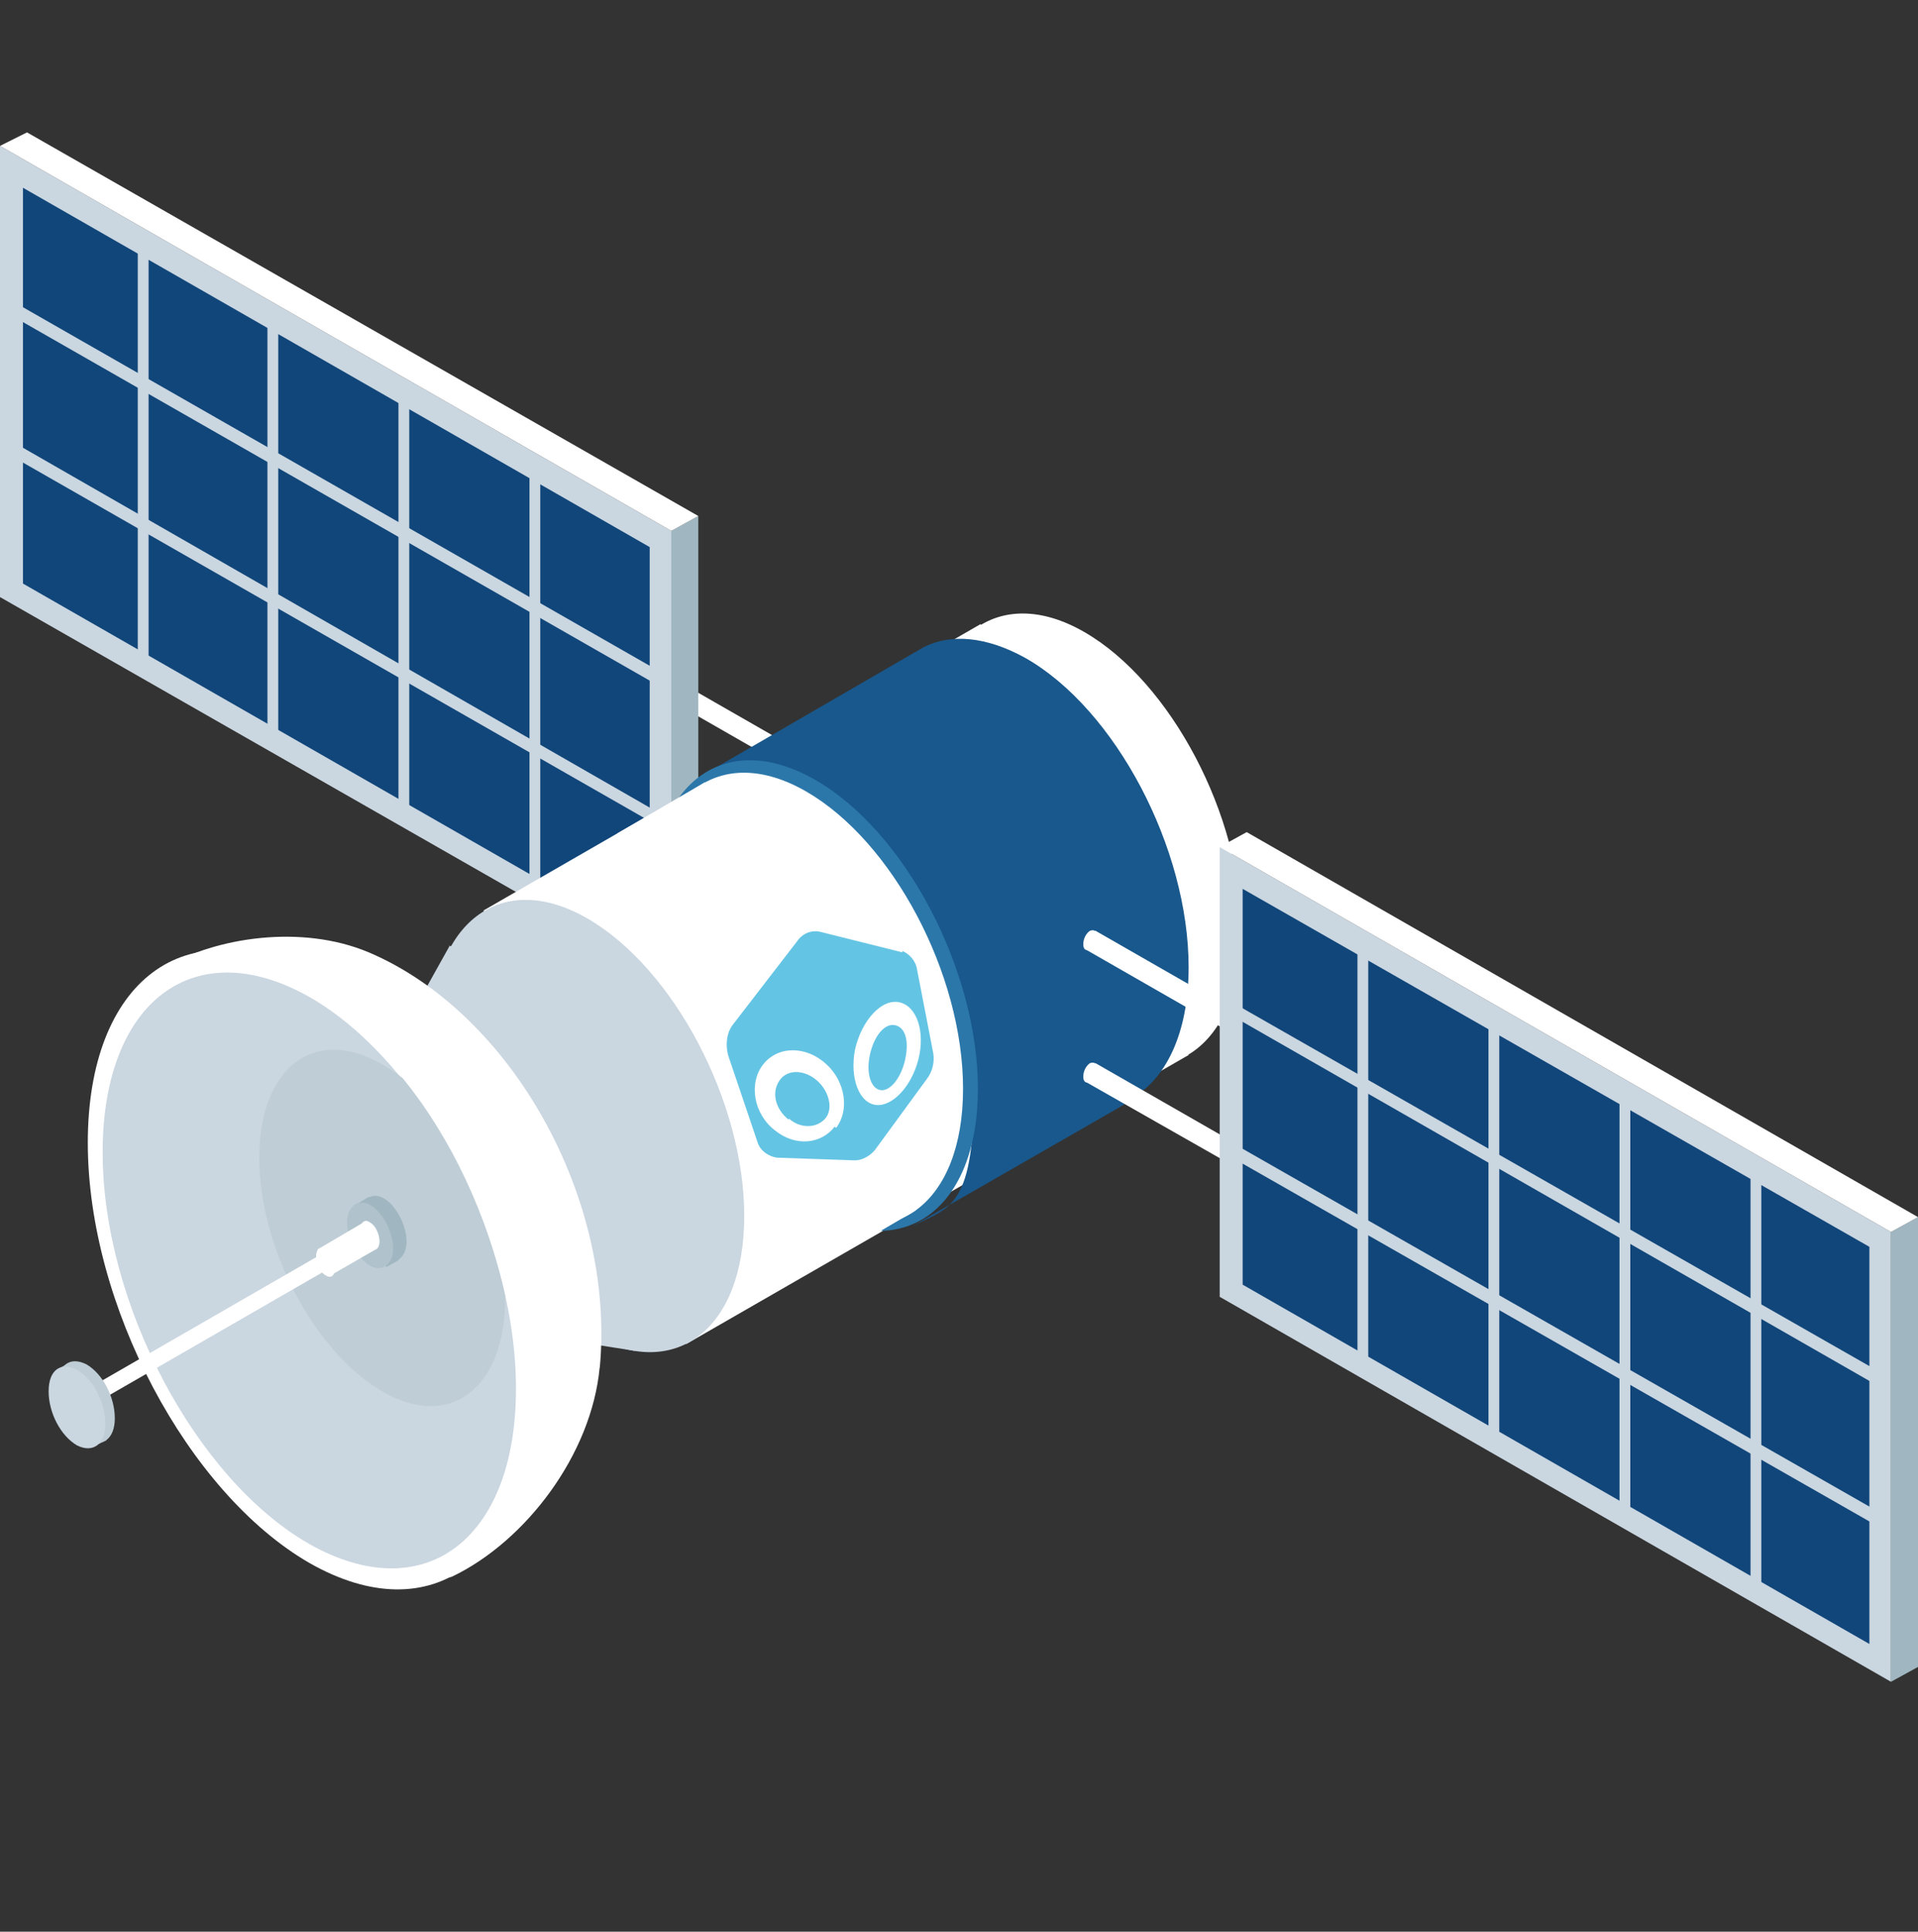 <?xml version="1.0" encoding="UTF-8"?>
<svg xmlns="http://www.w3.org/2000/svg" version="1.1" viewBox="0 0 142 143">
  <rect x="0" y="0" width="142" height="143" fill="#333333" stroke="none"/>
  <defs>
    <style>
      .cls-1 {
        fill: #2b77aa;
      }

      .cls-2 {
        fill: #64c4e4;
      }

      .cls-3 {
        fill: #d8e1ea;
      }

      .cls-4 {
        fill: #fff;
      }

      .cls-5 {
        fill: #bfcdd6;
      }

      .cls-6 {
        fill: #cad6e0;
      }

      .cls-7 {
        fill: #b0c2cc;
      }

      .cls-8 {
        fill: #11467a;
      }

      .cls-9 {
        fill: #19588c;
      }

      .cls-10 {
        fill: #a0b7c1;
      }
    </style>
  </defs>
  <!-- Generator: Adobe Illustrator 28.7.0, SVG Export Plug-In . SVG Version: 1.2.0 Build 4)  -->
  <g>
    <g id="Camada_1">
      <g>
        <g>
          <g>
            <g>
              <polygon class="cls-4" points="50.5 60.4 73 73.3 72.4 74.7 49.9 61.8 49.9 60.9 50.5 60.4"/>
              <path class="cls-4" d="M49.7,61.4c0,.4.2.5.5.4.3-.2.5-.6.5-1s-.2-.5-.5-.4c-.3.2-.5.6-.5,1Z"/>
            </g>
            <g>
              <polygon class="cls-4" points="50.5 50.6 73 63.5 72.4 64.9 49.9 52 49.9 51.2 50.5 50.6"/>
              <path class="cls-4" d="M49.7,51.6c0,.4.2.5.5.4.3-.2.5-.6.5-1s-.2-.5-.5-.4c-.3.2-.5.6-.5,1Z"/>
            </g>
            <polygon class="cls-6" points="49.7 39.3 0 10.8 0 44.2 49.7 72.6 49.7 39.3"/>
            <polygon class="cls-10" points="51.7 38.2 49.7 39.3 49.7 72.6 51.7 71.5 51.7 38.2"/>
            <polygon class="cls-8" points="48.1 40.5 1.7 13.9 1.7 43.2 48.1 69.8 48.1 40.5"/>
            <polygon class="cls-4" points="51.7 38.2 49.7 39.3 0 10.8 2 9.8 51.7 38.2"/>
            <rect class="cls-6" x="10.2" y="17.4" width=".8" height="32"/>
            <rect class="cls-6" x="19.8" y="23.4" width=".8" height="32"/>
            <rect class="cls-6" x="29.5" y="28.6" width=".8" height="32"/>
            <rect class="cls-6" x="39.2" y="34.6" width=".8" height="32"/>
            <polygon class="cls-6" points="49 49.8 .4 22 .4 23.1 49 50.9 49 49.8"/>
            <polygon class="cls-6" points="49 60.3 .4 32.4 .4 33.5 49 61.3 49 60.3"/>
          </g>
          <g>
            <g>
              <path class="cls-4" d="M91.9,68.8c0,8.5-5.2,12.4-11.6,8.7-6.4-3.7-11.6-13.6-11.6-22s5.2-12.4,11.6-8.7c6.4,3.7,11.6,13.6,11.6,22Z"/>
              <polygon class="cls-4" points="50.8 99.5 88 78.1 72.6 46.2 35.8 67.4 50.8 99.5"/>
              <g>
                <path class="cls-9" d="M83.6,81.4h0c2.7-1.4,4.4-4.9,4.4-9.8,0-8.8-5.4-19.1-12.1-22.9-2.9-1.6-5.5-1.8-7.5-.8l-16.4,9.5c2.1-1.1,5.1-1.1,8,.6,6.7,3.8,12.1,14.1,12.1,22.9s-2,8.5-4.6,9.9l16.2-9.3Z"/>
                <path class="cls-1" d="M72.4,80.6c0,8.8-5.4,12.9-12.1,9.1-6.7-3.8-12.1-14.1-12.1-22.9s5.4-12.9,12.1-9.1c6.7,3.8,12.1,14.1,12.1,22.9Z"/>
                <path class="cls-4" d="M71.3,80.6c0,8.5-5.2,12.4-11.6,8.7-6.4-3.7-11.6-13.5-11.6-22s5.2-12.4,11.6-8.7c6.4,3.7,11.6,13.5,11.6,22Z"/>
              </g>
              <path class="cls-6" d="M55.1,90c0,8.5-5.2,12.4-11.6,8.7-6.4-3.7-11.6-13.6-11.6-22s5.2-12.4,11.6-8.7c6.4,3.7,11.6,13.6,11.6,22Z"/>
              <path class="cls-6" d="M33.3,70l-4.8,8.6,8.3,19.8,10.2,1.6s7.1-5,3.5-15.8c-3.6-10.8-17.3-14.2-17.3-14.2Z"/>
              <path class="cls-3" d="M41.9,92c0,5.4-3.3,7.9-7.4,5.5-4.1-2.3-7.4-8.6-7.4-14s3.3-7.9,7.4-5.5c4.1,2.3,7.4,8.6,7.4,14Z"/>
            </g>
            <polygon class="cls-4" points="52.2 57.9 45.7 61.7 59.6 94.4 67.8 89.6 52.2 57.9"/>
          </g>
          <g>
            <path class="cls-4" d="M39.3,103.4c0,12-7.3,17.5-16.4,12.3-9-5.2-16.4-19.1-16.4-31.1s7.3-17.5,16.4-12.3c9,5.2,16.4,19.1,16.4,31.1Z"/>
            <path class="cls-4" d="M44.4,101.2c-.6,6.5-5.5,12.9-10.9,15.5-4.1,2-25.6-42.7-21.3-45.1,3.8-2.2,10.1-3.2,15.1-1.1,10.6,4.5,18.3,18.3,17.1,30.8Z"/>
            <path class="cls-6" d="M38.2,102.8c0,11.2-6.8,16.3-15.3,11.5-8.4-4.8-15.3-17.8-15.3-29s6.8-16.3,15.3-11.5c8.4,4.8,15.3,17.8,15.3,29Z"/>
            <path class="cls-5" d="M19.2,85.7c0,6.7,4.1,14.4,9.1,17.3,5,2.9,9.1-.2,9.1-6.9s0-.1,0-.2c-1.3-5.9-4-11.7-7.6-16.1-.5-.4-1-.7-1.5-1-5-2.9-9.1.2-9.1,6.9Z"/>
            <g>
              <polygon class="cls-10" points="27.3 88.6 26.3 89.2 28.6 93.8 29.5 93.3 29.3 90.4 27.3 88.6"/>
              <path class="cls-10" d="M30.1,91.9c0,1.2-.8,1.8-1.7,1.3-.9-.5-1.7-2-1.7-3.2s.8-1.8,1.7-1.3c.9.5,1.7,2,1.7,3.2Z"/>
              <path class="cls-7" d="M29.1,92.4c0,1.2-.8,1.8-1.7,1.3-.9-.5-1.7-2-1.7-3.2s.8-1.8,1.7-1.3c.9.5,1.7,2,1.7,3.2Z"/>
            </g>
            <g>
              <polygon class="cls-4" points="26.9 90.5 23.5 92.5 24.5 94.4 27.8 92.5 27.8 91.2 26.9 90.5"/>
              <path class="cls-4" d="M28.1,91.9c0,.5-.3.8-.7.5-.4-.2-.7-.9-.7-1.4s.3-.8.7-.5c.4.2.7.9.7,1.4Z"/>
              <path class="cls-4" d="M24.8,93.9c0,.5-.3.8-.7.5-.4-.2-.7-.9-.7-1.4s.3-.8.7-.5c.4.2.7.9.7,1.4Z"/>
            </g>
            <g>
              <polygon class="cls-4" points="23.7 92.9 6 103.1 6.5 104.2 24.2 94 24.2 93.3 23.7 92.9"/>
              <path class="cls-4" d="M24.4,93.7c0,.3-.2.4-.4.3-.2-.1-.4-.5-.4-.8s.2-.4.4-.3c.2.1.4.5.4.8Z"/>
            </g>
            <g>
              <path class="cls-5" d="M8.5,105c0,1.5-.9,2.2-2.1,1.6-1.2-.7-2.1-2.4-2.1-4s.9-2.2,2.1-1.6c1.2.7,2.1,2.4,2.1,4Z"/>
              <polygon class="cls-5" points="5.1 100.9 4.2 101.4 7.1 107 7.9 106.6 5.1 100.9"/>
              <path class="cls-6" d="M7.8,105.4c0,1.5-.9,2.2-2.1,1.6-1.2-.7-2.1-2.4-2.1-4s.9-2.2,2.1-1.6c1.2.7,2.1,2.4,2.1,4Z"/>
            </g>
          </g>
          <g>
            <g>
              <polygon class="cls-4" points="81.1 78.7 103.6 91.6 102.9 92.9 80.4 80.1 80.5 79.2 81.1 78.7"/>
              <path class="cls-4" d="M80.2,79.7c0,.4.2.5.5.4.3-.2.5-.6.5-1s-.2-.5-.5-.4c-.3.2-.5.6-.5,1Z"/>
            </g>
            <g>
              <polygon class="cls-4" points="81.1 68.9 103.6 81.8 102.9 83.2 80.4 70.3 80.5 69.4 81.1 68.9"/>
              <path class="cls-4" d="M80.2,69.9c0,.4.2.5.5.4.3-.2.5-.6.5-1s-.2-.5-.5-.4c-.3.2-.5.6-.5,1Z"/>
            </g>
            <polygon class="cls-6" points="140 91.2 90.3 62.7 90.3 96 140 124.5 140 91.2"/>
            <polygon class="cls-10" points="142 90.1 140 91.2 140 124.5 142 123.4 142 90.1"/>
            <polygon class="cls-8" points="138.4 92.3 92 65.8 92 95.1 138.4 121.7 138.4 92.3"/>
            <polygon class="cls-4" points="142 90.1 140 91.2 90.3 62.7 92.3 61.6 142 90.1"/>
            <rect class="cls-6" x="100.5" y="69.3" width=".8" height="32"/>
            <rect class="cls-6" x="110.2" y="75.3" width=".8" height="32"/>
            <rect class="cls-6" x="119.9" y="80.5" width=".8" height="32"/>
            <rect class="cls-6" x="129.6" y="86.5" width=".8" height="32"/>
            <polygon class="cls-6" points="139.4 101.7 90.7 73.9 90.7 74.9 139.4 102.8 139.4 101.7"/>
            <polygon class="cls-6" points="139.4 112.1 90.7 84.3 90.7 85.4 139.4 113.2 139.4 112.1"/>
          </g>
        </g>
        <g>
          <path class="cls-2" d="M67,78.5c-.3,1.3-1.1,2.3-1.8,2.2s-1.1-1.2-.8-2.6,1.1-2.4,1.9-2.2,1,1.3.7,2.6Z"/>
          <path class="cls-2" d="M58.4,82.8c.9.8,2.1.7,2.7,0s.3-2-.6-2.8-2.2-.9-2.8,0-.3,2.1.7,2.9Z"/>
          <path class="cls-2" d="M66.8,70.5l-6-1.5c-.7-.2-1.4.1-1.8.7l-4.7,6.1c-.5.6-.6,1.5-.4,2.3l2.2,6.5c.2.6.8,1,1.4,1.1l5.8.2c.5,0,1.1-.3,1.5-.8l3.8-5.2c.4-.5.6-1.2.5-1.9l-1.2-6.2c-.1-.7-.6-1.2-1.1-1.4ZM61.8,83.4c-1,1.3-2.9,1.5-4.4.3-1.6-1.2-2-3.5-.9-4.9,1.1-1.4,3.2-1.4,4.7,0,1.4,1.3,1.7,3.4.7,4.7ZM68,78.4c-.5,2-1.9,3.5-3.1,3.4-1.3-.1-2-2-1.6-4.1.5-2.2,2-3.8,3.3-3.5,1.3.3,1.9,2.2,1.4,4.2Z"/>
        </g>
      </g>
    </g>
  </g>
</svg>